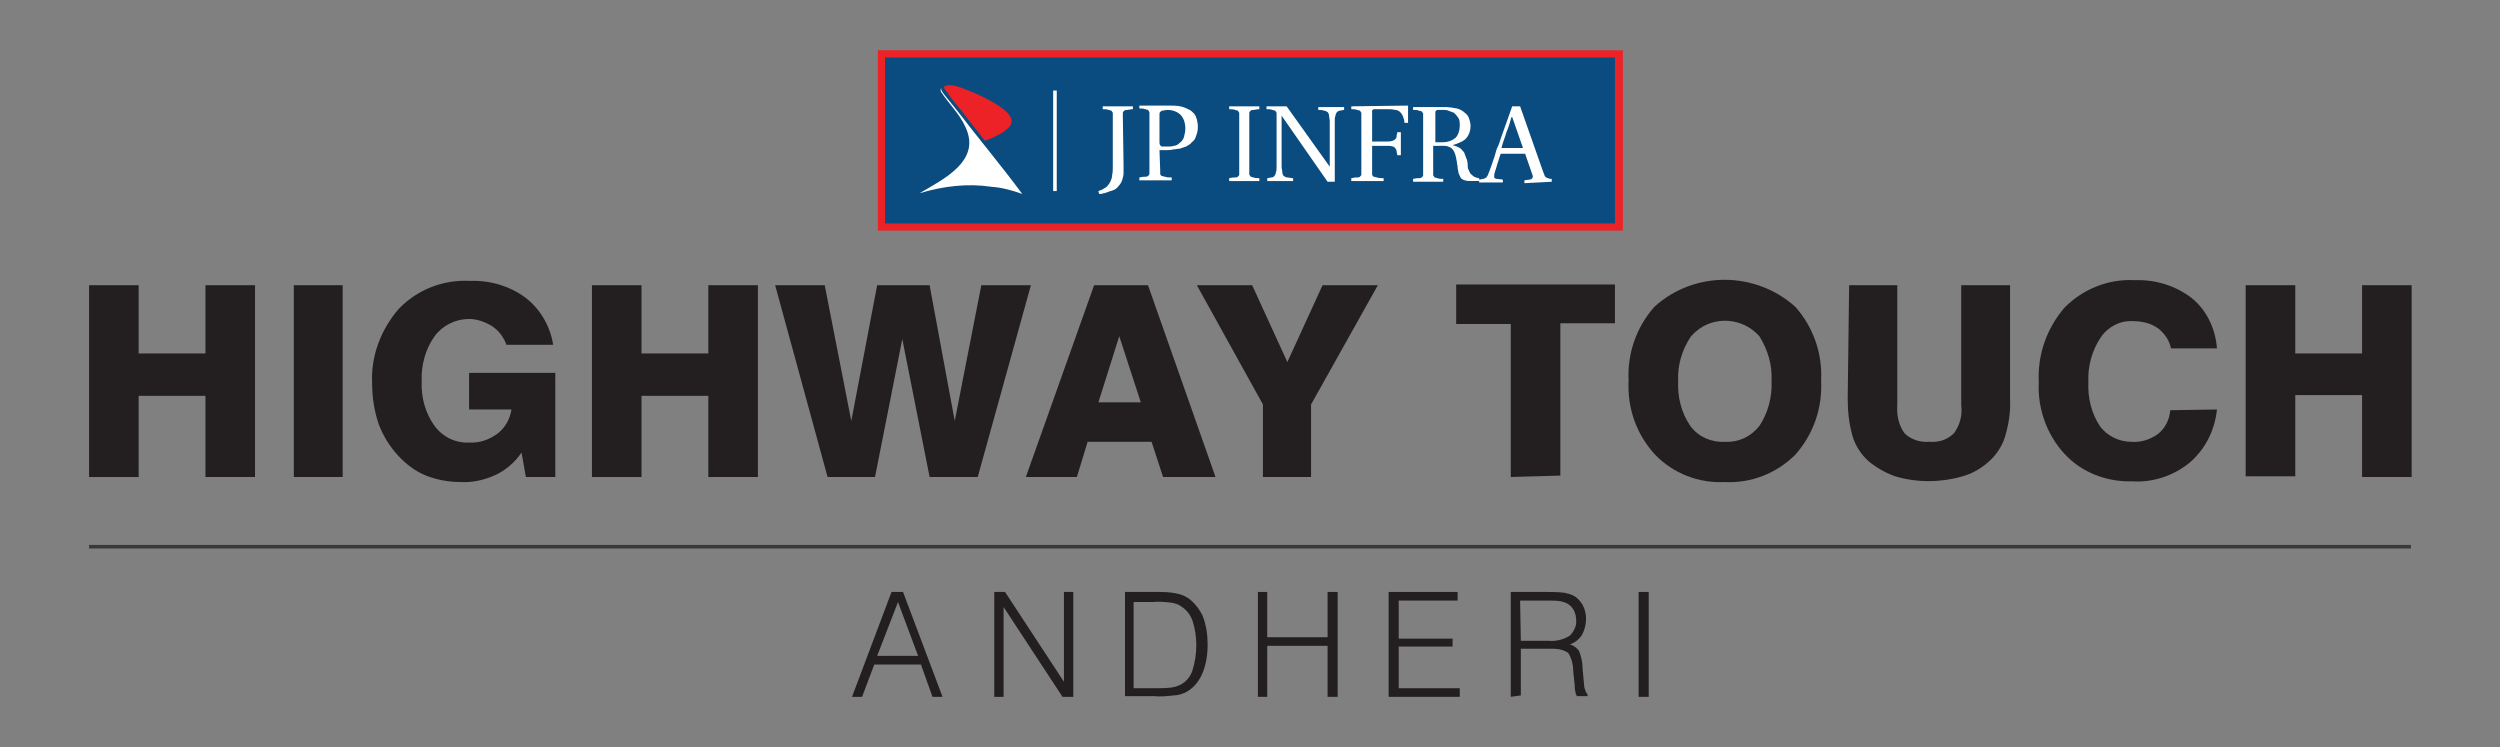 <?xml version="1.0" encoding="utf-8"?>
<!-- Generator: Adobe Illustrator 25.4.1, SVG Export Plug-In . SVG Version: 6.00 Build 0)  -->
<svg version="1.1" id="Layer_1" xmlns="http://www.w3.org/2000/svg" xmlns:xlink="http://www.w3.org/1999/xlink" x="0px" y="0px"
	 viewBox="0 0 348 104" style="enable-background:new 0 0 348 104;" xml:space="preserve">
<rect x="0" y="0" width="348" height="104" fill="#808080" stroke="none"/>
<style type="text/css">
	.st0{fill:none;stroke:#383938;stroke-width:0.5;stroke-miterlimit:22.93;}
	.st1{fill:#231F20;}
	.st2{fill:#0A4C80;}
	.st3{fill:#EC2227;}
	.st4{fill-rule:evenodd;clip-rule:evenodd;fill:#EC2227;}
	.st5{fill-rule:evenodd;clip-rule:evenodd;fill:#FFFFFF;}
</style>
<g>
	<g>
		<line class="st0" x1="12.4" y1="76.1" x2="335.6" y2="76.1"/>
		<g>
			<g>
				<path class="st1" d="M12.4,66.4V39.7h6.9v9.5h9.3v-9.5h6.9v26.7h-6.9V55.1h-9.3v11.3H12.4z"/>
				<path class="st1" d="M40.9,66.4V39.7h6.8v26.7H40.9z"/>
				<path class="st1" d="M73.2,66.4L72.6,63c-0.9,1.3-2.1,2.4-3.6,3.1c-1.5,0.7-3.2,1.1-4.9,1c-1.6,0-3.3-0.3-4.8-0.9
					c-1.5-0.6-2.8-1.6-3.9-2.8c-1.2-1.3-2.1-2.8-2.7-4.4c-0.6-1.8-0.9-3.7-0.9-5.6c-0.2-3.8,1.2-7.5,3.7-10.4
					c2.6-2.7,6.2-4.1,9.9-3.9c2.8-0.1,5.5,0.7,7.7,2.3c2.1,1.6,3.5,4,3.9,6.6h-6.5c-0.4-1.1-1.1-2-2-2.6c-1-0.6-2.1-1-3.2-1
					c-1.9,0-3.7,0.9-4.8,2.4c-1.3,1.8-1.9,4.1-1.8,6.3c-0.1,2.2,0.5,4.4,1.8,6.2c1.1,1.5,2.9,2.4,4.8,2.3c1.4,0.1,2.8-0.4,3.9-1.2
					c1.1-0.8,1.8-2.1,2-3.4h-5.9v-5.1h12v14.5H73.2z"/>
				<path class="st1" d="M82.4,66.4V39.7h6.9v9.5h9.3v-9.5h6.9v26.7h-6.9V55.1h-9.3v11.3H82.4z"/>
				<path class="st1" d="M115.2,66.4l-7.3-26.7h6.9l3.7,18.9l3.6-18.9h7.3l3.5,18.9l3.7-18.9h6.9l-7.4,26.7h-6.7l-3.8-19.2
					l-3.8,19.2L115.2,66.4z"/>
				<path class="st1" d="M152.3,39.7h7.5l9.4,26.7h-7.3l-1.6-4.9h-8.9l-1.5,4.9h-7.1L152.3,39.7z M152.9,56h5.9l-3-9.2L152.9,56z"/>
				<path class="st1" d="M175.8,66.4V56.3l-9.2-16.6h7.7l4.9,10.7l4.9-10.7h7.7l-9.3,16.6v10.1H175.8z"/>
			</g>
			<g>
				<path class="st1" d="M210.3,66.4V45.1h-7.6v-5.5h22.1v5.4h-7.6v21.2L210.3,66.4z"/>
				<path class="st1" d="M226.7,53c-0.2-3.8,1.1-7.5,3.6-10.3c5.5-5,14-5,19.6,0c2.5,2.8,3.8,6.5,3.6,10.3c0.2,3.8-1.1,7.5-3.6,10.3
					c-2.6,2.6-6.2,4-9.8,3.8c-3.6,0.2-7.2-1.2-9.7-3.8C227.8,60.5,226.5,56.8,226.7,53z M233.6,53c-0.1,2.2,0.4,4.4,1.7,6.3
					c1.1,1.5,2.9,2.3,4.8,2.2c1.9,0.1,3.6-0.7,4.8-2.2c1.2-1.8,1.8-4,1.7-6.3c0.1-2.2-0.5-4.3-1.7-6.2c-2.3-2.6-6.3-2.9-8.9-0.6
					c-0.2,0.2-0.4,0.4-0.6,0.6C234.1,48.7,233.5,50.9,233.6,53L233.6,53z"/>
				<path class="st1" d="M257.4,39.7h6.7v16.7c-0.1,1.4,0.2,2.8,1,3.9c0.9,0.9,2.2,1.3,3.5,1.2c1.3,0.1,2.5-0.3,3.4-1.2
					c0.8-1.1,1.2-2.5,1-3.9V39.7h6.8v15.8c0.1,1.8-0.2,3.6-0.7,5.3c-0.4,1.3-1.2,2.5-2.2,3.4c-1.1,1-2.3,1.7-3.7,2.1
					c-3.1,0.9-6.4,0.9-9.4,0c-1.4-0.5-2.6-1.2-3.7-2.1c-1-0.9-1.8-2.1-2.2-3.4c-0.5-1.7-0.7-3.5-0.7-5.3L257.4,39.7z"/>
				<path class="st1" d="M308.6,57c-0.3,2.9-1.6,5.5-3.8,7.4c-2.2,1.8-5.1,2.8-8,2.6c-3.5,0.1-7-1.2-9.4-3.8
					c-2.5-2.7-3.8-6.4-3.6-10c-0.2-3.8,1.1-7.5,3.6-10.4c2.6-2.6,6.1-4,9.8-3.8c2.9-0.1,5.7,0.8,7.9,2.5c2.1,1.7,3.3,4.3,3.5,7h-6.4
					c-0.2-1.1-0.9-2.1-1.8-2.8c-1-0.7-2.2-1-3.5-1c-1.8-0.1-3.5,0.8-4.5,2.3c-1.2,1.8-1.8,4-1.7,6.2c-0.1,2.1,0.4,4.3,1.6,6.1
					c1,1.4,2.7,2.2,4.4,2.2c1.3,0.1,2.6-0.3,3.7-1.1c1-0.8,1.6-2,1.7-3.3L308.6,57z"/>
				<path class="st1" d="M312.6,66.4V39.7h6.9v9.5h9.3v-9.5h6.9v26.7h-6.9V55h-9.3v11.3H312.6z"/>
			</g>
		</g>
		<g>
			<path class="st1" d="M118.6,97l5.5-14.6h1.6l5.5,14.6h-1.4l-1.6-4.5h-6.5l-1.7,4.5H118.6z M122.1,91.3h5.7l-2.8-7.5L122.1,91.3z"
				/>
			<path class="st1" d="M138.4,97V82.4h1.5l8.2,12.5V82.4h1.3V97h-1.5l-8.2-12.5V97H138.4z"/>
			<path class="st1" d="M160,82.4h1c0.9,0,1.8,0,2.7,0.2c0.6,0.1,1.1,0.3,1.6,0.6c0.9,0.6,1.6,1.5,2.1,2.5c0.5,1.3,0.7,2.6,0.7,4
				c0,1.4-0.2,2.9-0.8,4.2c-0.5,1.1-1.3,2-2.3,2.5c-0.5,0.2-1,0.4-1.6,0.4c-0.9,0.1-1.9,0.2-2.8,0.1h-4V82.4H160z M157.9,95.8h2.8
				c0.8,0,1.6,0,2.4-0.1c1.4-0.2,2.5-1.1,2.9-2.4c0.7-2.3,0.7-4.7,0-6.9c-0.3-0.8-0.8-1.5-1.6-2c-0.4-0.3-0.8-0.4-1.3-0.5
				c-0.9-0.1-1.8-0.2-2.6-0.1h-2.7V95.8z"/>
			<path class="st1" d="M175.1,97V82.4h1.3v6.3h8.4v-6.3h1.4V97h-1.4v-7.1h-8.4V97L175.1,97z"/>
			<path class="st1" d="M193.3,97V82.4h9.6v1.2h-8.2v5.3h7.5V90h-7.5v5.8h8.5V97L193.3,97z"/>
			<path class="st1" d="M210.3,97V82.4h4.9c0.8,0,1.6,0,2.5,0.1c0.5,0.1,0.9,0.2,1.3,0.4c0.6,0.3,1,0.8,1.3,1.3
				c0.7,1.3,0.6,2.9-0.1,4.2c-0.4,0.6-1,1.1-1.7,1.3c0.5,0.1,1,0.5,1.3,0.9c0.3,0.8,0.5,1.6,0.5,2.5l0.2,2.2c0,0.3,0.1,0.6,0.2,0.9
				c0.1,0.2,0.2,0.4,0.3,0.5v0.2h-1.5c-0.1-0.2-0.2-0.4-0.2-0.6c-0.1-0.3-0.1-0.6-0.1-0.9l-0.2-1.9c0-0.9-0.2-1.8-0.7-2.6
				c-0.7-0.5-1.5-0.6-2.3-0.6h-4.3v6.5L210.3,97z M211.7,89.2h3.9c1,0.1,2.1-0.2,2.9-0.7c0.6-0.6,1-1.4,0.9-2.2
				c0-0.4-0.1-0.9-0.3-1.3c-0.2-0.4-0.5-0.7-0.8-0.9c-0.3-0.2-0.6-0.3-1-0.4c-0.6-0.1-1.2-0.1-1.9-0.1h-3.8L211.7,89.2z"/>
			<path class="st1" d="M228.1,97V82.4h1.4V97L228.1,97z"/>
		</g>
	</g>
	<g>
		<rect x="122.7" y="7.5" class="st2" width="102.6" height="24.1"/>
		<path class="st3" d="M225.8,32.1H122.2V7h103.7V32.1z M123.2,31.1h101.6V8H123.2V31.1z"/>
		<path class="st4" d="M131.5,12c0.8-0.4,2,0.1,2.8,0.4c1.4,0.5,6.3,2.6,6.5,4.3c0.2,1-1.4,2-3.2,2.7l-0.5,0.2
			c-1-1.3-1.3-1.7-1.5-1.9l-1.7-2.2l-1.3-1.6c-0.3-0.4-0.6-0.8-0.8-1.1C131.5,12.4,131.3,12.1,131.5,12"/>
		<path class="st5" d="M156.3,16.2c0-0.2,0-0.3,0-0.5c0-0.1,0.1-0.2,0.2-0.3c0.1-0.1,0.3-0.1,0.4-0.1c0.2,0,0.4-0.1,0.8-0.1v-0.4
			h-4.2v0.4c0.3,0,0.6,0,0.8,0.1c0.1,0,0.3,0.1,0.4,0.1c0.1,0.1,0.1,0.2,0.2,0.3c0,0.2,0,0.3,0,0.5v7c0,0.4,0,0.8-0.1,1.2
			c0,0.3-0.1,0.6-0.2,0.8c-0.1,0.2-0.2,0.4-0.3,0.5c-0.1,0.1-0.2,0.3-0.4,0.4c-0.2,0.1-0.3,0.2-0.5,0.3c-0.2,0.1-0.3,0.1-0.5,0.2
			l0.1,0.4c0.2,0,0.4,0,0.6-0.1c0.2,0,0.4-0.1,0.7-0.2c0.2-0.1,0.4-0.1,0.6-0.2c0.3-0.1,0.6-0.3,0.8-0.6c0.2-0.2,0.4-0.5,0.5-0.8
			c0.1-0.3,0.2-0.7,0.2-1c0-0.3,0-0.7,0-1.1L156.3,16.2z M161.4,20.9h0.9c0.3,0,0.7,0,1-0.1c0.3,0,0.6-0.1,0.9-0.1
			c0.3-0.1,0.6-0.2,0.9-0.3c0.3-0.2,0.6-0.3,0.8-0.6c0.3-0.2,0.5-0.5,0.6-0.9c0.3-0.7,0.3-1.5,0.1-2.3c-0.1-0.3-0.2-0.6-0.4-0.8
			c-0.2-0.2-0.4-0.4-0.6-0.5c-0.4-0.2-0.8-0.4-1.3-0.5c-0.5-0.1-1-0.1-1.5-0.1h-4.2v0.4c0.3,0,0.6,0,0.8,0.1c0.1,0,0.3,0.1,0.4,0.1
			c0.1,0.1,0.1,0.2,0.2,0.3c0,0.2,0,0.3,0,0.5v7.6c0,0.2,0,0.3,0,0.5c0,0.1-0.1,0.2-0.2,0.3c-0.1,0.1-0.3,0.1-0.4,0.1
			c-0.2,0-0.4,0-0.8,0.1v0.4h4.5v-0.4c-0.4,0-0.7,0-0.9-0.1c-0.2,0-0.3-0.1-0.5-0.1c-0.1-0.1-0.2-0.2-0.2-0.3c0-0.2,0-0.3,0-0.5
			L161.4,20.9z M161.4,15.9c0-0.1,0-0.2,0.1-0.3c0.1-0.1,0.2-0.2,0.3-0.2c0.2,0,0.5-0.1,0.7-0.1c0.5,0,0.9,0.1,1.3,0.3
			c0.4,0.2,0.7,0.5,0.9,0.9c0.2,0.4,0.3,0.9,0.3,1.4c0,0.4-0.1,0.8-0.2,1.2c-0.1,0.3-0.3,0.6-0.6,0.8c-0.2,0.2-0.5,0.4-0.8,0.4
			c-0.3,0.1-0.6,0.1-0.9,0.1c-0.2,0-0.5,0-0.7,0c-0.1,0-0.3-0.1-0.3-0.2c-0.1-0.1-0.1-0.3-0.1-0.4L161.4,15.9z M173.9,16.2
			c0-0.2,0-0.3,0-0.5c0-0.1,0.1-0.2,0.2-0.3c0.1-0.1,0.3-0.1,0.4-0.1c0.2,0,0.4-0.1,0.8-0.1v-0.4h-4.2v0.4c0.3,0,0.6,0,0.8,0.1
			c0.1,0,0.3,0.1,0.4,0.1c0.1,0.1,0.1,0.2,0.2,0.3c0,0.2,0,0.3,0,0.5v7.6c0,0.2,0,0.3,0,0.5c0,0.1-0.1,0.2-0.2,0.3
			c-0.1,0.1-0.3,0.1-0.4,0.1c-0.2,0-0.4,0-0.8,0.1v0.4h4.2v-0.4c-0.3,0-0.6,0-0.8-0.1c-0.2,0-0.3-0.1-0.4-0.1
			c-0.1-0.1-0.1-0.2-0.2-0.3c0-0.2,0-0.3,0-0.5L173.9,16.2z M176.3,14.8v0.4c0.3,0,0.6,0,0.8,0.1c0.1,0,0.3,0.1,0.4,0.1
			c0.1,0.1,0.1,0.2,0.2,0.3c0,0.2,0,0.3,0,0.5v6c0,0.4,0,0.7,0,1s0,0.6-0.1,0.8c0,0.2-0.1,0.3-0.2,0.5c-0.1,0.1-0.2,0.2-0.4,0.2
			c-0.2,0-0.4,0.1-0.6,0.1v0.4h3.6v-0.4c-0.3,0-0.6-0.1-0.8-0.1c-0.2,0-0.3-0.1-0.5-0.2c-0.1-0.1-0.2-0.3-0.2-0.5
			c0-0.3-0.1-0.5-0.1-0.8c0-0.3,0-0.7,0-1v-6.1l0,0l3.2,4.6l3.2,4.6h1v-7.4c0-0.4,0-0.7,0-1c0-0.3,0-0.6,0.1-0.8
			c0-0.2,0.1-0.3,0.2-0.5c0.1-0.1,0.3-0.2,0.4-0.2c0.2,0,0.4-0.1,0.6-0.1v-0.4h-3.6v0.4c0.3,0,0.5,0,0.8,0.1c0.2,0,0.3,0.1,0.5,0.2
			c0.1,0.1,0.2,0.3,0.2,0.5c0,0.2,0.1,0.5,0.1,0.8c0,0.3,0,0.6,0,1v5.3l0,0c-2-2.8-4-5.6-6-8.4L176.3,14.8z M188.1,14.8v0.4
			c0.3,0,0.6,0,0.8,0.1c0.1,0,0.3,0.1,0.4,0.1c0.1,0.1,0.1,0.2,0.2,0.3c0,0.2,0,0.3,0,0.5v7.6c0,0.2,0,0.3,0,0.5
			c0,0.1-0.1,0.2-0.2,0.3c-0.1,0.1-0.3,0.1-0.4,0.1c-0.2,0-0.4,0-0.8,0.1v0.4h4.5v-0.4c-0.4,0-0.7,0-0.9-0.1c-0.2,0-0.3-0.1-0.5-0.1
			c-0.1-0.1-0.2-0.2-0.2-0.3c0-0.2,0-0.3,0-0.5v-3.5h2.1c0.3,0,0.5,0,0.8,0.1c0.1,0,0.2,0.1,0.3,0.2c0.1,0.1,0.2,0.3,0.2,0.4
			c0,0.2,0.1,0.4,0.1,0.6h0.5v-3.2h-0.5c0,0.2-0.1,0.4-0.1,0.6c0,0.2-0.1,0.3-0.2,0.4c-0.1,0.1-0.3,0.2-0.4,0.2
			c-0.2,0.1-0.5,0.1-0.8,0.1H191v-3.9c0-0.1,0-0.2,0-0.4c0-0.1,0.1-0.1,0.2-0.2c0.1,0,0.2,0,0.4,0h1.5c0.4,0,0.7,0,1.1,0.1
			c0.2,0,0.5,0.1,0.7,0.3c0.2,0.2,0.3,0.4,0.4,0.6c0.1,0.3,0.2,0.6,0.2,0.9h0.5v-2.4L188.1,14.8z M200.8,20.3c0.3,0,0.6,0,0.8,0.1
			c0.2,0.1,0.5,0.2,0.6,0.4c0.2,0.2,0.3,0.5,0.4,0.8c0,0.1,0.1,0.3,0.1,0.4c0,0.2,0.1,0.4,0.1,0.6s0.1,0.4,0.1,0.7s0.1,0.4,0.1,0.6
			c0,0.3,0.2,0.5,0.3,0.8c0.1,0.2,0.3,0.3,0.6,0.4c0.3,0.1,0.5,0.1,0.8,0.1h1.2v-0.4c-0.2,0-0.5-0.1-0.7-0.2
			c-0.2-0.1-0.3-0.3-0.5-0.4c-0.1-0.2-0.2-0.4-0.3-0.6c-0.1-0.2-0.1-0.5-0.1-0.7c0-0.3-0.1-0.7-0.2-0.9c-0.1-0.3-0.2-0.5-0.3-0.8
			c-0.2-0.2-0.4-0.5-0.6-0.6c-0.3-0.2-0.7-0.3-1-0.4l0,0c0.4-0.1,0.9-0.3,1.3-0.5c0.4-0.2,0.7-0.5,0.9-0.9c0.2-0.4,0.3-0.8,0.3-1.3
			c0-0.3-0.1-0.7-0.2-1c-0.1-0.3-0.3-0.6-0.6-0.8c-0.3-0.3-0.7-0.5-1.1-0.6c-0.5-0.1-1.1-0.2-1.7-0.2h-4.4v0.4c0.3,0,0.6,0,0.8,0.1
			c0.1,0,0.3,0.1,0.4,0.1c0.1,0.1,0.1,0.2,0.2,0.3c0,0.2,0,0.3,0,0.5v7.6c0,0.2,0,0.3,0,0.5c0,0.1-0.1,0.2-0.2,0.3
			c-0.1,0.1-0.3,0.1-0.4,0.1c-0.2,0-0.4,0-0.8,0.1v0.4h4.2v-0.4c-0.3,0-0.6,0-0.8-0.1c-0.1,0-0.3-0.1-0.4-0.1
			c-0.1-0.1-0.1-0.2-0.2-0.3c0-0.2,0-0.3,0-0.5v-3.6L200.8,20.3z M199.8,19.8V16c0-0.1,0-0.3,0-0.4c0-0.1,0.1-0.2,0.1-0.2
			c0.1-0.1,0.2-0.1,0.3-0.1c0.2,0,0.4,0,0.6,0c0.3,0,0.6,0,0.8,0.1c0.3,0.1,0.5,0.2,0.8,0.3c0.2,0.2,0.4,0.4,0.6,0.7
			c0.2,0.3,0.2,0.7,0.2,1.1c0,0.6-0.2,1.3-0.6,1.7c-0.5,0.4-1.1,0.6-1.7,0.6L199.8,19.8z M216,25.3v-0.4c-0.2,0-0.4,0-0.5-0.1
			c-0.1,0-0.2-0.1-0.3-0.1c-0.1-0.1-0.2-0.2-0.2-0.3c-0.1-0.2-0.1-0.3-0.2-0.5l-3.2-9.1h-1.1l-1.6,4.5c-0.1,0.3-0.2,0.7-0.4,1.1
			s-0.3,0.8-0.4,1.2c-0.1,0.4-0.3,0.8-0.4,1.2l-0.4,1.1c-0.1,0.2-0.1,0.3-0.2,0.5c-0.1,0.1-0.1,0.2-0.2,0.3
			c-0.1,0.1-0.2,0.1-0.4,0.2c-0.2,0-0.4,0.1-0.6,0.1v0.4h3.3v-0.4l-0.8-0.1c-0.1,0-0.2,0-0.3-0.1c-0.1,0-0.1-0.1-0.1-0.2
			c0-0.1,0-0.2,0-0.3c0.1-0.5,0.3-0.9,0.4-1.4c0.2-0.5,0.3-1,0.5-1.5h3.4l1,2.9c0.1,0.2,0.1,0.3,0,0.5c-0.1,0.1-0.2,0.2-0.4,0.2
			l-0.7,0.1v0.4L216,25.3z M212,20.6h-3c0.2-0.8,0.5-1.5,0.7-2.2c0.3-0.7,0.5-1.4,0.7-2.1h0.1L212,20.6z M146.6,26.6h0.5v-14h-0.5
			V26.6z"/>
		<path class="st5" d="M128,26.9c3.4-2,8.6-4.5,6.4-9.2c-0.8-1.8-2.2-3.1-3.4-4.9c-0.1-0.2-0.1-0.5,0.1-0.6c0,0,0,0,0,0
			c-0.4,0.3,0.5,1.1,2.3,3.4c2.9,3.8,6.1,7.6,8.9,11.4c-1.4-0.5-2.8-0.9-4.3-1C134.7,25.5,131.3,25.9,128,26.9"/>
	</g>
</g>
</svg>
